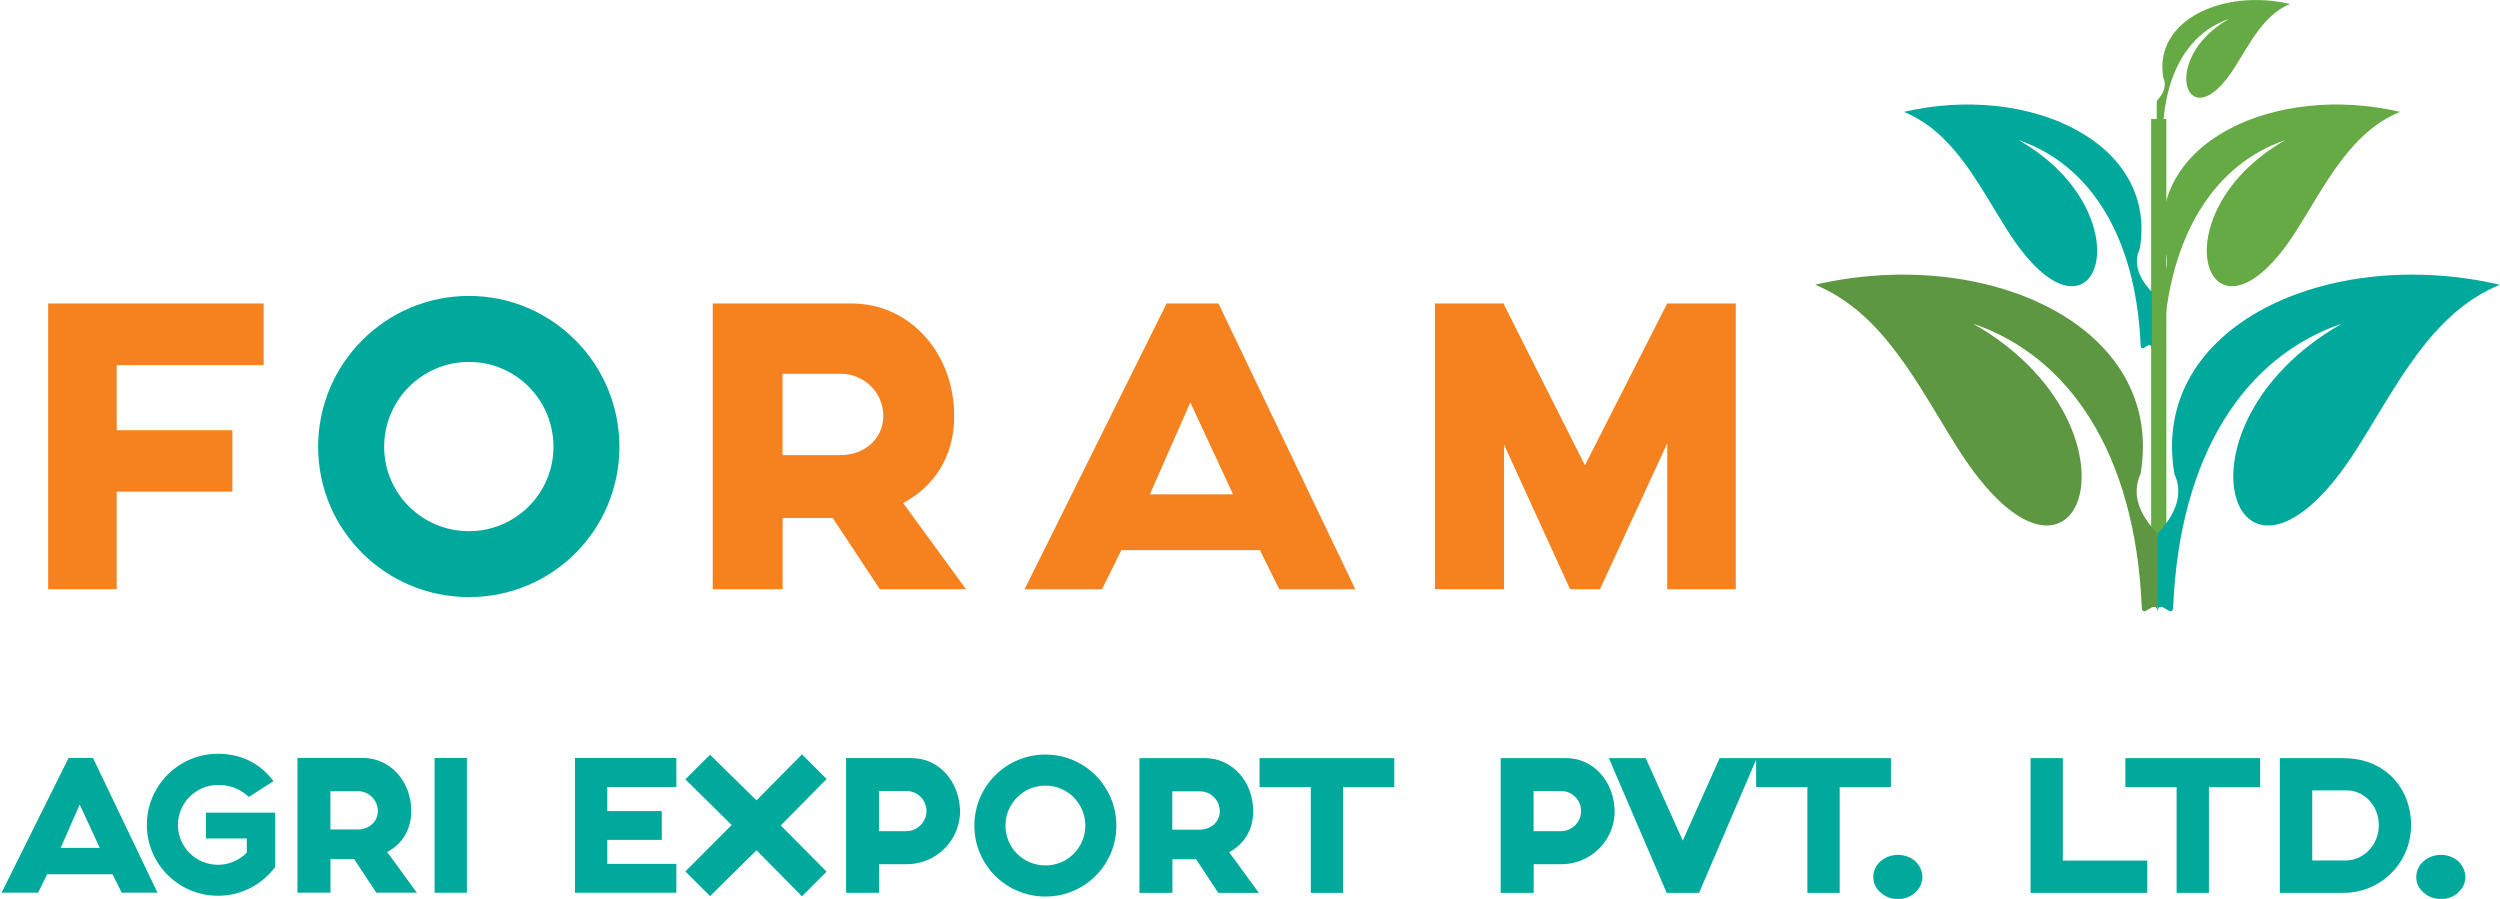 <svg xmlns="http://www.w3.org/2000/svg" xmlns:xlink="http://www.w3.org/1999/xlink" id="Layer_2" data-name="Layer 2" viewBox="0 0 802.57 288.57"><defs><style>      .cls-1 {        clip-path: url(#clippath);      }      .cls-2 {        fill: none;      }      .cls-2, .cls-3, .cls-4, .cls-5, .cls-6, .cls-7 {        stroke-width: 0px;      }      .cls-8 {        clip-path: url(#clippath-1);      }      .cls-3, .cls-4, .cls-5 {        fill-rule: evenodd;      }      .cls-3, .cls-7 {        fill: #00a99c;      }      .cls-4 {        fill: #5e9741;      }      .cls-5 {        fill: #65aa44;      }      .cls-6 {        fill: #f5821f;      }    </style><clipPath id="clippath"><rect class="cls-2" y="241.62" width="792" height="46.95"></rect></clipPath><clipPath id="clippath-1"><rect class="cls-2" x="692" width="44" height="42.95"></rect></clipPath></defs><g id="Layer_1-2" data-name="Layer 1"><g><g class="cls-1"><path class="cls-7" d="m39.04,286.58h11.52l-20.7-43.26h-7.85L.51,286.58h11.71l2.94-5.92h20.96l2.95,5.92h-.04Zm-19.56-14.39l6.11-13.9,6.44,13.9h-12.59.03Zm68.88-11.31h-22.24v8.3h13.11v4.52c-2.32,2.39-5.59,3.92-9.26,3.92-7.06,0-12.85-5.72-12.85-12.78s5.79-12.85,12.85-12.85c4.32,0,7.26,1.41,9.91,3.85l7.92-5.06c-4.19-5.66-10.3-8.8-17.83-8.8-12.59,0-22.83,10.23-22.83,22.82s10.23,22.76,22.83,22.76c7.53,0,14.16-3.59,18.32-9.19h.06v-17.55.06Zm45.47,25.7l-9.52-13.05c4.58-2.45,7.72-6.93,7.72-13.17,0-9.45-6.67-17.04-15.51-17.04h-21.03v43.26h10.6v-10.79h7.59l7.13,10.79h13.05-.03Zm-27.77-32.59h8.86c3.53,0,6.38,2.88,6.38,6.38s-2.94,5.92-6.44,5.92h-8.8v-12.33.04Zm33.46-10.66v43.26h10.37v-43.26h-10.37Zm77.61,9.32v-9.32h-32.54v43.26h32.54v-9.26h-22.17v-7.71h17.49v-9.25h-17.49v-7.72h22.17Zm48.24-2.58l-7.91-7.91-14.59,14.78-14.92-14.65-7.92,7.91,14.85,14.65-14.85,14.91,7.92,7.91,14.92-14.71,14.59,14.78,7.91-7.91-14.72-14.84,14.72-14.91Zm42.78,9.32c-.45-8.43-6.57-16.02-15.5-16.02h-21.03v43.25h10.6v-9.19h8.93c9.06,0,16.52-7.13,17.04-16.02v-1.99l-.04-.04Zm-17.17,7.45h-8.8v-12.91h8.93c3.53.07,6.31,2.94,6.31,6.44s-2.88,6.44-6.44,6.44v.03Zm44.65-24.61c-12.66,0-22.83,10.23-22.83,22.82s10.17,22.76,22.83,22.76,22.76-10.17,22.76-22.76-10.17-22.82-22.76-22.82Zm0,35.6c-7.13,0-12.85-5.72-12.85-12.78s5.72-12.85,12.85-12.85,12.79,5.79,12.79,12.85-5.72,12.78-12.79,12.78Zm68.49,8.8l-9.52-13.05c4.58-2.45,7.72-6.93,7.72-13.17,0-9.45-6.67-17.03-15.5-17.03h-21.03v43.25h10.59v-10.79h7.59l7.13,10.79h13.05-.03Zm-27.77-32.59h8.86c3.53,0,6.38,2.88,6.38,6.38s-2.95,5.92-6.45,5.92h-8.8v-12.32.03Zm71.27-10.66h-43.27v9.32h16.45v33.93h10.36v-33.93h16.45v-9.32Zm70.68,16.02c-.46-8.43-6.57-16.02-15.51-16.02h-21.03v43.25h10.6v-9.19h8.93c9.06,0,16.52-7.13,17.04-16.02v-1.99l-.03-.04Zm-17.17,7.45h-8.8v-12.91h8.93c3.53.07,6.31,2.94,6.31,6.44s-2.88,6.44-6.44,6.44v.03Zm50.93-23.47l-11.84,26.48-11.9-26.48h-11.84l18.58,43.25h10.4l18.52-43.25h-11.91Zm54.98,0h-43.27v9.32h16.45v33.93h10.37v-33.93h16.45v-9.32Zm7.79,33.05c-1.47-1.28-3.47-1.99-5.53-1.99s-4.06.72-5.53,1.99c-1.6,1.4-2.39,3.2-2.39,5.13s.79,3.66,2.39,5c1.47,1.34,3.4,2.06,5.53,2.06s4.05-.72,5.53-2.06c1.47-1.34,2.32-3.14,2.32-5s-.85-3.73-2.32-5.13Zm47.4-.2v-32.85h-10.37v43.25h37.48v-10.36h-27.08l-.03-.03Zm63.35-32.85h-43.28v9.32h16.45v33.93h10.37v-33.93h16.45v-9.32Zm26.82,0h-20.51v43.25h20.51c11.97,0,21.62-9.71,21.62-21.68s-8.37-21.54-21.62-21.54v-.03Zm1.02,32.85h-11.12v-22.49h11.12c5.46,0,10.24,4.74,10.24,11.18s-4.88,11.11-10.24,11.31Zm35.72.2c-1.47-1.28-3.47-1.99-5.53-1.99s-4.05.72-5.53,1.99c-1.6,1.4-2.39,3.2-2.39,5.13s.78,3.66,2.39,5c1.47,1.34,3.4,2.06,5.53,2.06s4.06-.72,5.53-2.06c1.47-1.34,2.32-3.14,2.32-5s-.85-3.73-2.32-5.13"></path></g><path class="cls-6" d="m84.64,117.17v-19.74H15.46v91.73h22.01v-31.32h37.13v-19.74h-37.13v-20.89h47.17v-.03Zm225.48,71.99l-20.18-27.66c9.74-5.23,16.39-14.68,16.39-27.95,0-20.04-14.13-36.13-32.91-36.13h-44.61v91.73h22.44v-22.85h16.09l15.11,22.85h27.67Zm-58.88-69.15h18.78c7.49,0,13.54,6.08,13.54,13.54s-6.21,12.55-13.7,12.55h-18.65v-26.12l.03.03Zm159.42,69.15h24.43l-43.93-91.73h-16.65l-45.59,91.73h24.86l6.21-12.56h44.48l6.21,12.56h-.03Zm-41.51-30.47l12.98-29.49,13.7,29.49h-26.69Zm166.06-61.27v.13-.13l-26.4,51.95-25.97-51.53v-.42h-22.18v91.73h22.18v-46.43l21.19,46.43h9.61l21.59-46.85v46.85h22.01v-91.73h-22.04Z"></path><path class="cls-7" d="m150.57,95c-26.82,0-48.44,21.74-48.44,48.42s21.59,48.26,48.44,48.26,48.28-21.58,48.28-48.26-21.59-48.42-48.28-48.42Zm0,75.52c-15.11,0-27.24-12.13-27.24-27.1s12.14-27.23,27.24-27.23,27.11,12.29,27.11,27.23-12.14,27.1-27.11,27.1"></path><path class="cls-5" d="m690.58,38.18h4.88v156.66h-4.88V38.18Z"></path><path class="cls-4" d="m582.68,91.41c55.02-12.78,112.58,13.17,104.5,60.74-2.91,6.38-.62,12.78,5.43,19.16v24.98c-.66-4.45-4.84,2.81-5.04-1.44-2.13-49.4-23.35-80.42-54.1-90.92,58.35,33.28,33.95,101.34-4.88,40.15-12.98-20.47-23.84-43.61-45.95-52.7"></path><path class="cls-3" d="m611.23,35.9c39.84-9.26,81.54,9.55,75.69,44-2.13,4.61-.43,9.26,3.92,13.86v18.11c-.45-3.2-3.49,2.03-3.63-1.05-1.54-35.77-16.91-58.26-39.18-65.84,42.26,24.09,24.6,73.39-3.53,29.09-9.42-14.84-17.27-31.58-33.3-38.15"></path><path class="cls-3" d="m802.54,91.41c-55.01-12.78-112.58,13.17-104.5,60.74,2.91,6.38.62,12.78-5.43,19.16v24.98c.65-4.45,4.84,2.81,5.04-1.44,2.13-49.4,23.35-80.42,54.1-90.92-58.35,33.28-33.95,101.34,4.87,40.15,12.99-20.47,23.84-43.61,45.96-52.7"></path><path class="cls-5" d="m770.45,35.9c-39.84-9.26-81.54,9.55-75.69,44,2.13,4.61.43,9.26-3.93,13.86v18.11c.46-3.2,3.5,2.03,3.64-1.05,1.54-35.77,16.91-58.26,39.18-65.84-42.26,24.09-24.6,73.39,3.53,29.09,9.42-14.84,17.27-31.58,33.3-38.15"></path><g class="cls-8"><path class="cls-5" d="m735.16,1.27c-21.43-4.97-43.83,5.14-40.69,23.67,1.14,2.48.23,4.97-2.09,7.45v9.74c.26-1.73,1.9,1.08,1.96-.56.82-19.22,9.09-31.32,21.07-35.41-22.73,12.95-13.21,39.46,1.9,15.63,5.07-7.97,9.29-16.96,17.89-20.53"></path></g></g></g></svg>